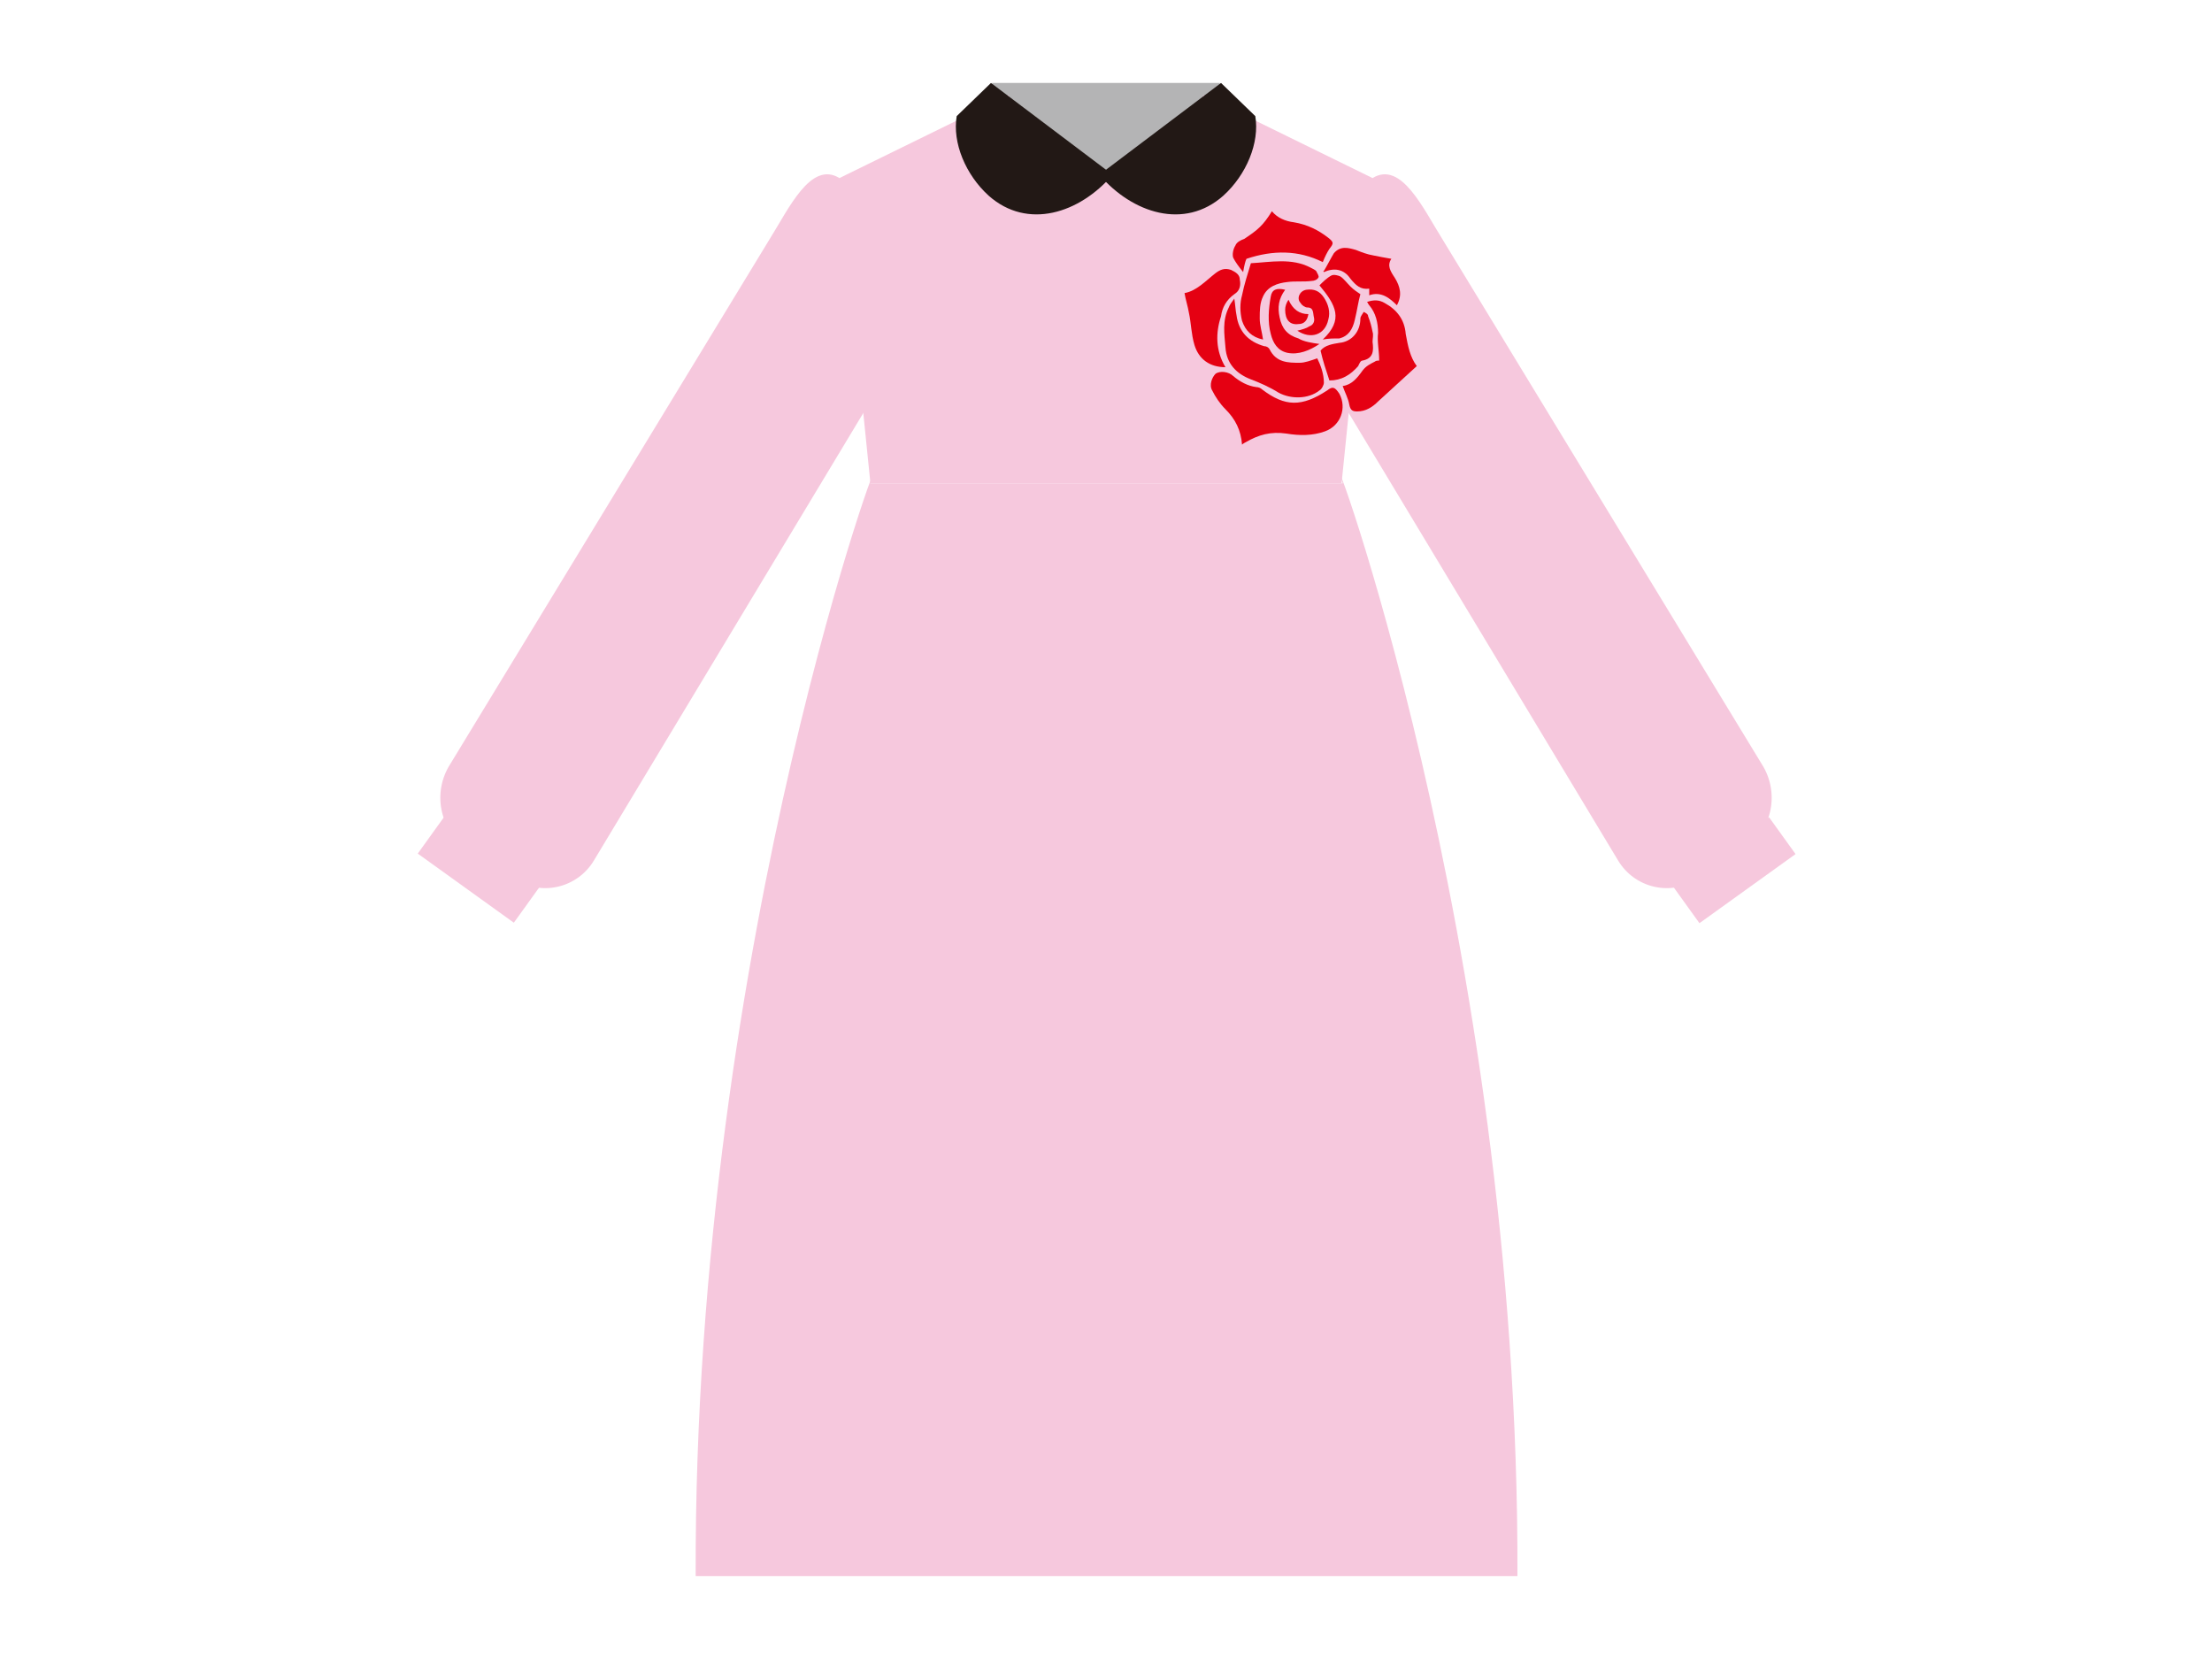 <?xml version="1.0" encoding="utf-8"?>
<!-- Generator: Adobe Illustrator 26.5.0, SVG Export Plug-In . SVG Version: 6.00 Build 0)  -->
<svg version="1.1" id="レイヤー_1" xmlns="http://www.w3.org/2000/svg" xmlns:xlink="http://www.w3.org/1999/xlink" x="0px"
	 y="0px" viewBox="0 0 200 150" style="enable-background:new 0 0 200 150;" xml:space="preserve">
<style type="text/css">
	.st0{clip-path:url(#SVGID_00000078725475582678715550000017794523133064510087_);}
	.st1{clip-path:url(#SVGID_00000030474617908022919630000016502514566542237087_);}
	.st2{fill:#FFD800;}
	.st3{fill:#F7F7F0;}
	.st4{fill:#959CCD;}
	.st5{clip-path:url(#SVGID_00000116916897386183334610000004446406221063060640_);fill:#FFF474;}
	.st6{clip-path:url(#SVGID_00000018941116801658510900000016515120266441094281_);}
	.st7{clip-path:url(#SVGID_00000165943377924753451190000017026800564015103656_);fill:#FFF474;}
	.st8{clip-path:url(#SVGID_00000075133912418544981570000016234649200327910545_);}
	.st9{clip-path:url(#SVGID_00000030470848676338994380000007747508216818723007_);}
	.st10{clip-path:url(#SVGID_00000006675332542276991580000006019393130579305127_);fill:#FFF474;}
	.st11{clip-path:url(#SVGID_00000119105030827800124690000018063374392150825627_);}
	.st12{clip-path:url(#SVGID_00000168091047117554890850000000042227363480303502_);}
	.st13{clip-path:url(#SVGID_00000044875279439207695680000005531141462434780832_);fill:#FFF474;}
	.st14{clip-path:url(#SVGID_00000005982821969363286860000012178297657703903935_);}
	.st15{clip-path:url(#SVGID_00000176002772849984093090000000877953975711836811_);}
	.st16{clip-path:url(#SVGID_00000171683522165838907610000000667656088201750196_);fill:#FFF474;}
	.st17{fill:#717071;}
	.st18{clip-path:url(#SVGID_00000161614174053990962530000013871295371999814067_);}
	.st19{clip-path:url(#SVGID_00000115474844713617065930000009111658987603821216_);}
	.st20{clip-path:url(#SVGID_00000033367788859265705240000010040076397896749997_);fill:#FFF474;}
	.st21{fill:#231815;}
	.st22{clip-path:url(#SVGID_00000045615378050399488540000013668653289260638397_);}
	.st23{clip-path:url(#SVGID_00000132059143682203516790000005940229207202041252_);}
	.st24{clip-path:url(#SVGID_00000124875174486105203220000007389908926404538287_);}
	.st25{fill:#FFF474;}
	.st26{clip-path:url(#SVGID_00000025434156818410076880000009774425584555158967_);}
	.st27{fill:#FFFFFF;}
	.st28{clip-path:url(#SVGID_00000028291720148594762880000018107232298033135277_);}
	.st29{clip-path:url(#SVGID_00000140694965456136628140000016288445725836573092_);}
	.st30{clip-path:url(#SVGID_00000173879366606617179750000002601704368140876971_);fill:#FFF474;}
	.st31{clip-path:url(#SVGID_00000062873060141939265700000003552425325666595233_);}
	.st32{clip-path:url(#SVGID_00000106827599449802582420000010864625163865009821_);}
	.st33{clip-path:url(#SVGID_00000119108338040030249610000010623632788331291309_);fill:#FFF474;}
	.st34{fill:#1F2A66;}
	.st35{fill:#F6AF00;}
	.st36{fill:#864B16;}
	.st37{fill:#EEEEEF;}
	.st38{fill:none;stroke:#595757;stroke-width:1.142;stroke-linecap:round;stroke-linejoin:round;stroke-miterlimit:10;}
	.st39{fill:none;stroke:#595757;stroke-width:0.856;stroke-linecap:round;stroke-linejoin:round;stroke-miterlimit:10;}
	.st40{fill:#EEEEEF;stroke:#595757;stroke-width:1.142;stroke-linecap:round;stroke-linejoin:round;stroke-miterlimit:10;}
	.st41{fill:#00A291;}
	.st42{fill:#FFFFFF;stroke:#595757;stroke-width:1.142;stroke-linecap:round;stroke-linejoin:round;stroke-miterlimit:10;}
	.st43{fill:#595757;}
	.st44{fill:#27333A;}
	.st45{fill:#888888;}
	.st46{fill:none;stroke:#231815;stroke-width:1.071;stroke-linejoin:round;stroke-miterlimit:10;}
	.st47{fill:none;stroke:#FFFFFF;stroke-width:2.032;stroke-linejoin:round;stroke-miterlimit:10;stroke-dasharray:1.016;}
	.st48{fill:none;stroke:#231815;stroke-width:1.247;stroke-linejoin:round;stroke-miterlimit:10;}
	.st49{fill:none;stroke:#221815;stroke-width:0.785;stroke-linecap:round;stroke-linejoin:round;stroke-miterlimit:10;}
	.st50{fill:none;stroke:#FFFFFF;stroke-width:1.571;stroke-linejoin:round;stroke-miterlimit:10;stroke-dasharray:0.785;}
	.st51{fill:none;stroke:#221815;stroke-width:0.765;stroke-linejoin:round;stroke-miterlimit:10;}
	.st52{fill:none;stroke:#9E9E9F;stroke-width:2.591;stroke-linecap:round;stroke-linejoin:round;stroke-miterlimit:10;}
	.st53{fill:none;stroke:#C8C9CA;stroke-width:0.765;stroke-miterlimit:10;}
	.st54{fill:#9E9E9F;}
	.st55{fill:none;stroke:#FFFFFF;stroke-width:2.18;stroke-linejoin:round;stroke-miterlimit:10;stroke-dasharray:1.09;}
	.st56{clip-path:url(#SVGID_00000031208537756352624950000004621966835742519487_);}
	.st57{fill:#00B2EB;}
	.st58{opacity:0.4;}
	.st59{clip-path:url(#SVGID_00000089566851124767189200000012740061806215167141_);fill:#00B2EB;}
	.st60{opacity:0.4;clip-path:url(#SVGID_00000089566851124767189200000012740061806215167141_);}
	.st61{fill:#231815;stroke:#231815;stroke-width:1.521;stroke-linecap:round;stroke-linejoin:round;stroke-miterlimit:10;}
	.st62{fill:#076290;}
	
		.st63{fill:none;stroke:#FFFFFF;stroke-width:0.58;stroke-linecap:round;stroke-linejoin:round;stroke-miterlimit:10;stroke-dasharray:0.58,1.159;}
	.st64{fill:#F7B000;}
	.st65{fill:#F6C8DD;}
	.st66{fill:#B4B4B5;}
	.st67{fill:#221815;}
	.st68{fill:#E50012;}
	.st69{fill:none;stroke:#FFFFFF;stroke-width:0.803;stroke-miterlimit:10;}
	.st70{fill:none;stroke:#595757;stroke-width:1.463;stroke-miterlimit:10;}
	.st71{fill:none;stroke:#B4B4B5;stroke-width:1.463;stroke-miterlimit:10;}
	.st72{fill:#F0EA0C;}
	.st73{fill:#E95550;}
	.st74{fill:none;stroke:#FFFFFF;stroke-width:0.802;stroke-miterlimit:10;}
</style>
<g>
	<g>
		<g>
			<defs>
				<path id="SVGID_1_" d="M-323,18.9l12.3,13.2l17.8-0.9l-1.2,32.4c0,0,0,13.7-14.3,13.7h-16.7L-323,18.9z"/>
			</defs>
			<clipPath id="SVGID_00000132077217339585989040000002597301160333791930_">
				<use xlink:href="#SVGID_1_"  style="overflow:visible;"/>
			</clipPath>
			<g style="clip-path:url(#SVGID_00000132077217339585989040000002597301160333791930_);">
				<g>
					<defs>
						<rect id="SVGID_00000152966730490342384170000016891137760174669970_" x="-298.7" y="-22.9" width="282.1" height="828.4"/>
					</defs>
					<clipPath id="SVGID_00000166677937173395375020000001382303962489714584_">
						<use xlink:href="#SVGID_00000152966730490342384170000016891137760174669970_"  style="overflow:visible;"/>
					</clipPath>
					<g style="clip-path:url(#SVGID_00000166677937173395375020000001382303962489714584_);">
						<rect x="-23.5" y="-24.8" class="st2" width="291" height="832.2"/>
					</g>
				</g>
			</g>
		</g>
	</g>
</g>
<g>
	<g>
		<path class="st65" d="M78.7,43.7L78.7,43.7c2.3-7.1-16,40.9-15.8,98.8l0,0h74.3l0,0c0.2-57.9-18.1-105.9-15.8-98.8l0,0H78.7z"/>
		<g>
			<polygon class="st66" points="107.8,21.6 92.2,21.6 89.7,7.5 110.3,7.5 			"/>
			<g>
				<g>
					<polygon class="st65" points="108.8,8.6 107.4,15.8 92.6,15.8 91.2,8.6 75.9,16.1 78.7,43.7 121.3,43.7 124.1,16.1 					"/>
					
						<rect x="41.2" y="73.3" transform="matrix(0.584 -0.812 0.812 0.584 -45.809 67.826)" class="st65" width="4.1" height="10.7"/>
					<path class="st65" d="M53.7,77.8c-1.5,2.5-4.8,3.3-7.3,1.6l-4.2-2.8c-2.5-1.6-3.1-5-1.5-7.5l28.9-47.5c1.7-2.7,3.7-7.1,6.3-5.5
						l6,4.4c2.4,1.7,3.1,5.3,1.6,7.8L53.7,77.8z"/>
					<g>
						<path class="st67" d="M89.4,17.7c3.5,3.1,8.2,1.6,11.2-1.9l-11-8.3l-3.1,3C86.1,12.9,87.3,15.8,89.4,17.7z"/>
					</g>
					<g>
						<path class="st67" d="M110.6,17.7c-3.5,3.1-8.2,1.6-11.2-1.9l11-8.3l3.1,3C113.9,12.9,112.7,15.8,110.6,17.7z"/>
					</g>
				</g>
			</g>
		</g>
		
			<rect x="151.4" y="76.6" transform="matrix(0.812 -0.584 0.584 0.812 -16.408 106.36)" class="st65" width="10.7" height="4.1"/>
		<path class="st65" d="M146.3,77.8c1.5,2.5,4.8,3.3,7.3,1.6l4.2-2.8c2.5-1.6,3.1-5,1.5-7.5l-28.9-47.5c-1.7-2.7-3.7-7.1-6.3-5.5
			l-6,4.4c-2.4,1.7-3.1,5.3-1.6,7.8L146.3,77.8z"/>
	</g>
	<g>
		<path class="st68" d="M112.3,40.2c-0.1-1.3-0.6-2.3-1.5-3.2c-0.5-0.5-0.9-1.1-1.2-1.7c-0.3-0.5,0-1.2,0.3-1.5
			c0.4-0.3,1.2-0.2,1.6,0.2c0.6,0.5,1.3,0.9,2.1,1c0.2,0,0.4,0.1,0.5,0.2c2.1,1.6,3.6,1.6,5.9,0.1c0.5-0.4,0.7-0.3,1.1,0.3
			c0.7,1.3,0.1,2.9-1.3,3.4c-1.1,0.4-2.3,0.4-3.5,0.2c-1.4-0.2-2.5,0.1-3.7,0.8C112.6,40,112.4,40.1,112.3,40.2z"/>
		<path class="st68" d="M111.6,27c0.1,0.6,0.1,1,0.2,1.5c0.2,1.5,1.1,2.4,2.5,2.8c0.2,0,0.4,0.1,0.5,0.3c0.6,1.2,1.7,1.2,2.7,1.2
			c0.5,0,1-0.2,1.6-0.4c0.3,0.6,0.6,1.4,0.6,2.2c0,0.2-0.2,0.6-0.4,0.7c-1,0.8-2.6,0.8-3.7,0.2c-0.8-0.5-1.7-0.9-2.5-1.2
			c-1.3-0.5-2.2-1.4-2.3-2.9c-0.1-1.2-0.3-2.4,0.3-3.6C111.2,27.5,111.4,27.3,111.6,27z"/>
		<path class="st68" d="M123.6,27.3c0.6-0.2,1.1-0.2,1.6,0.1c1.1,0.6,1.8,1.5,1.9,2.8c0.2,1.1,0.4,2.1,1,2.9
			c-1.2,1.1-2.4,2.2-3.5,3.2c-0.5,0.5-1.1,0.9-1.9,0.9c-0.4,0-0.6-0.1-0.7-0.6c-0.1-0.6-0.4-1.1-0.6-1.7c0.8-0.1,1.3-0.7,1.8-1.4
			c0.3-0.4,0.7-0.6,1.1-0.8c0.1-0.1,0.3-0.1,0.4-0.1c0-0.9-0.2-1.7-0.1-2.5c0-0.9-0.2-1.8-0.8-2.5C123.7,27.5,123.7,27.4,123.6,27.3
			z"/>
		<path class="st68" d="M110.8,33.2c-1.4,0-2.4-0.7-2.8-2c-0.3-1-0.3-2-0.5-2.9c-0.1-0.6-0.3-1.2-0.4-1.8c1.1-0.2,1.9-1.1,2.8-1.8
			c0.4-0.3,0.8-0.5,1.4-0.3c0.4,0.2,0.8,0.4,0.8,0.9c0.1,0.5,0,1-0.5,1.3c-0.7,0.5-1.1,1.2-1.2,2C109.9,30.1,109.9,31.7,110.8,33.2z
			"/>
		<path class="st68" d="M115,19.1c0.5,0.6,1.2,0.9,2,1c1.2,0.2,2.2,0.7,3.1,1.4c0.5,0.4,0.5,0.5,0.1,1c-0.2,0.3-0.4,0.7-0.6,1.2
			c-2.2-1.1-4.5-1.1-6.9-0.3c-0.1,0.2-0.2,0.6-0.3,1.2c-0.4-0.5-0.7-0.9-0.9-1.3c-0.1-0.3,0-0.8,0.2-1.1c0.1-0.3,0.5-0.5,0.8-0.6
			C113.7,20.8,114.2,20.4,115,19.1z"/>
		<path class="st68" d="M114.2,30.7c-1-0.2-1.6-0.8-1.9-1.7c-0.2-0.8-0.2-1.6,0-2.3c0.2-1,0.5-1.9,0.8-2.9c1.8-0.1,3.7-0.5,5.4,0.4
			c0.2,0.1,0.4,0.2,0.5,0.3c0.1,0.2,0.3,0.5,0.2,0.6c-0.1,0.2-0.4,0.3-0.6,0.3c-0.7,0.1-1.5,0-2.2,0.1c-0.9,0.1-1.8,0.4-2.2,1.3
			c-0.3,0.6-0.3,1.3-0.3,2C113.9,29.4,114.1,30,114.2,30.7z"/>
		<path class="st68" d="M123.8,26.7c0-0.2,0-0.4,0-0.6c-0.8,0.1-1.2-0.3-1.7-0.9c-0.6-0.9-1.5-1-2.4-0.6c0,0-0.1-0.1,0-0.1
			c0.3-0.5,0.6-1.1,0.9-1.6c0.6-0.7,1.3-0.5,2-0.3c0.5,0.2,1,0.4,1.6,0.5c0.5,0.1,1,0.2,1.6,0.3c-0.4,0.6-0.1,1.1,0.3,1.7
			c0.5,0.8,0.7,1.6,0.2,2.5C125.7,27,124.9,26.3,123.8,26.7z"/>
		<path class="st68" d="M120.2,34.4c-0.3-0.9-0.6-1.8-0.8-2.7c0.4-0.5,1.1-0.6,1.7-0.7c1.1-0.1,1.9-1,1.9-2.2c0-0.2,0.2-0.4,0.3-0.6
			c0.2,0.1,0.4,0.2,0.4,0.4c0.2,0.5,0.3,0.9,0.4,1.4c0.1,0.3,0,0.6,0,0.9c0.1,0.8,0.1,1.5-0.9,1.7c-0.2,0-0.3,0.3-0.4,0.5
			C122.1,33.9,121.3,34.4,120.2,34.4z"/>
		<path class="st68" d="M119.6,30.7c1.9-1.8,1.2-3.1-0.3-4.9c0.3-0.3,0.7-0.7,1.1-0.9c0.2-0.1,0.6,0,0.8,0.1
			c0.3,0.2,0.6,0.6,0.9,0.9c0.3,0.3,0.6,0.5,0.9,0.7c-0.2,0.7-0.3,1.5-0.5,2.3c-0.2,0.9-0.6,1.5-1.4,1.7
			C120.6,30.6,120.1,30.6,119.6,30.7z"/>
		<path class="st68" d="M119.3,31.1c-0.9,0.6-1.9,1-2.9,0.8c-0.9-0.2-1.3-0.9-1.5-1.7c-0.3-1.1-0.2-2.3,0-3.4
			c0.1-0.6,0.5-0.8,1.3-0.6c-0.6,0.8-0.7,1.6-0.5,2.5c0.2,1,0.7,1.6,1.7,1.9C117.9,30.9,118.6,31,119.3,31.1z"/>
		<path class="st68" d="M117.3,29.9c0.4-0.1,0.8-0.2,1.1-0.4c0.3-0.1,0.5-0.4,0.4-0.8c-0.1-0.4,0-0.9-0.6-0.9
			c-0.2,0-0.5-0.2-0.6-0.4c-0.4-0.4-0.1-1.1,0.5-1.2c0.7-0.1,1.2,0.1,1.6,0.7c0.4,0.6,0.6,1.3,0.4,2
			C119.8,30.3,118.5,30.7,117.3,29.9z"/>
		<path class="st68" d="M118.3,28.4c-0.1,0.6-0.4,0.9-0.9,0.9c-0.8,0.1-1.2-0.4-1.2-1.3c0-0.3,0.1-0.6,0.3-0.9
			C116.9,28,117.5,28.4,118.3,28.4z"/>
	</g>
</g>
</svg>
